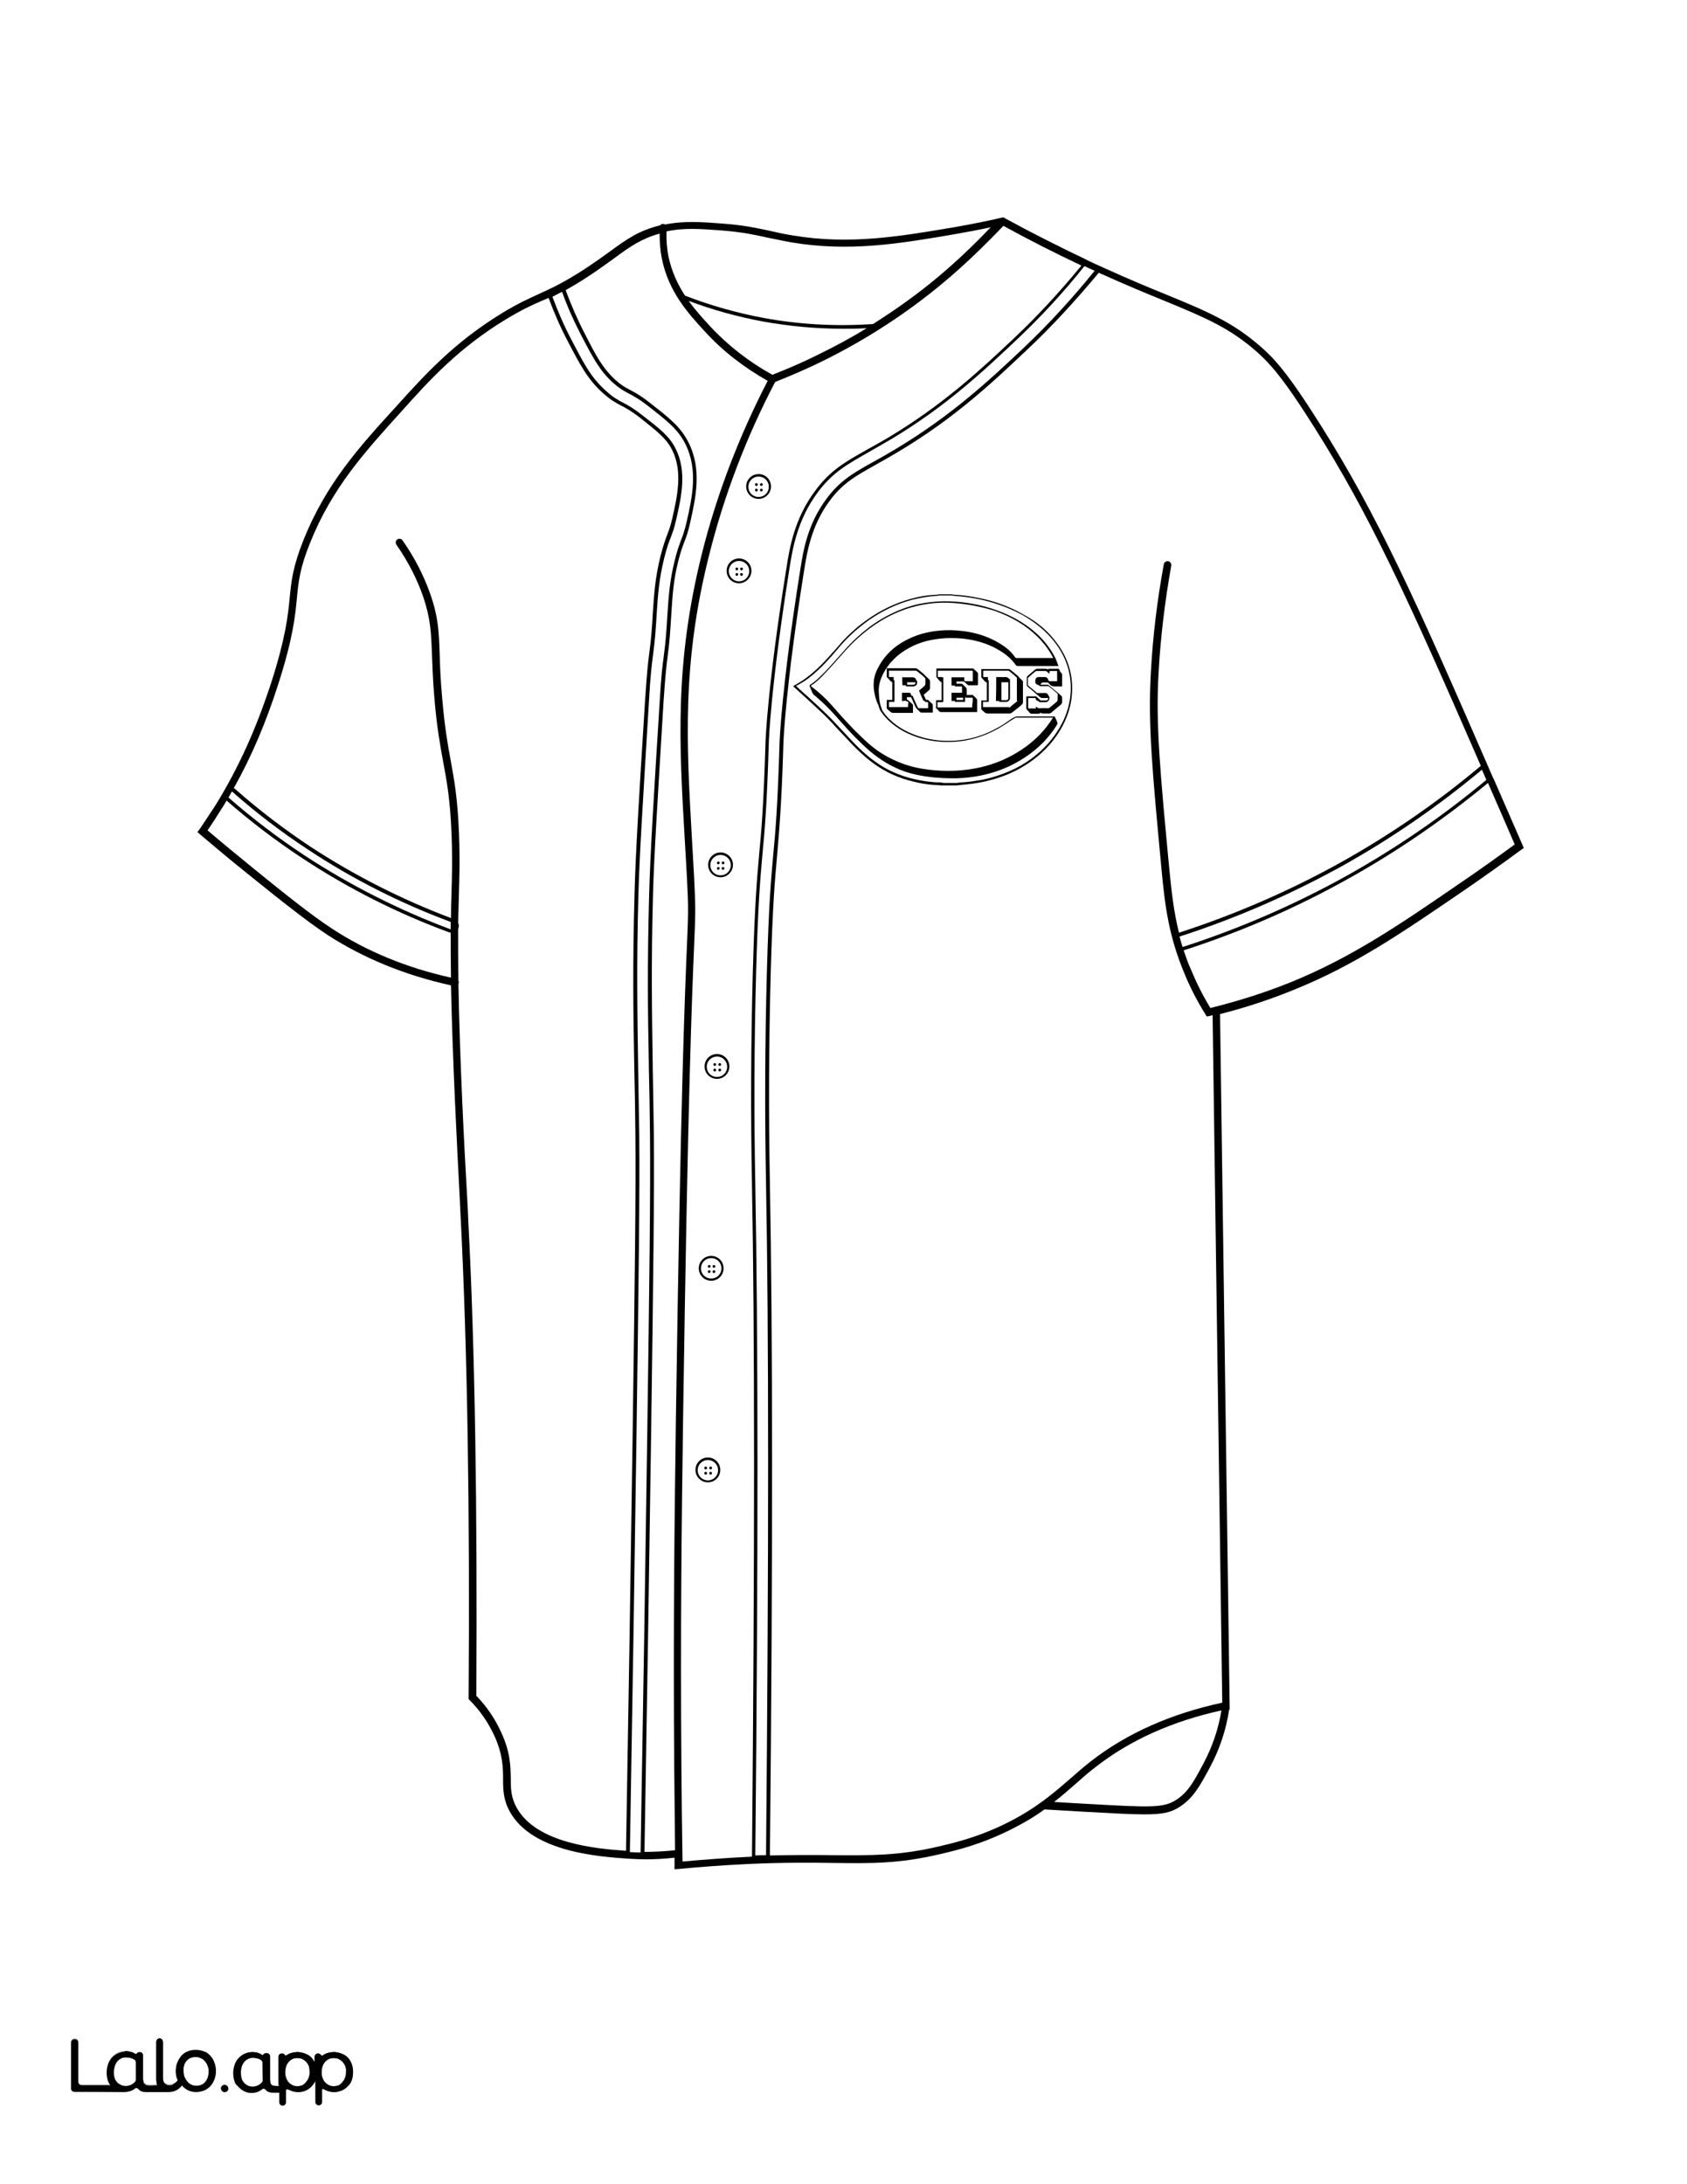 <?xml version="1.0" encoding="utf-8"?>
<!-- Generator: Adobe Illustrator 26.1.0, SVG Export Plug-In . SVG Version: 6.00 Build 0)  -->
<svg version="1.1"  id="Layer_1" data-name="Layer 1" xmlns="http://www.w3.org/2000/svg" xmlns:xlink="http://www.w3.org/1999/xlink" x="0px" y="0px"
	 viewBox="0 0 612 792" style="enable-background:new 0 0 612 792;" xml:space="preserve">
<rect x="0" y="0" width="612" height="792" fill="#808080" stroke="none"/>
<style type="text/css">
	.st0{fill:#FFFFFF;}
	.st1{fill:#010101;}
	.st2{fill:none;}
</style>
<g id="Black">
	<rect x="45.3" y="44.7" width="541.6" height="711.2"/>
</g>
<g id="Bolor">
	<path class="st0" d="M260.1,383.1c-2,0-3.7,1.6-3.7,3.7s1.6,3.7,3.7,3.7s3.7-1.6,3.7-3.7S262.1,383.1,260.1,383.1z M259.3,388.5
		c-0.3,0-0.5-0.2-0.5-0.5s0.2-0.5,0.5-0.5s0.5,0.2,0.5,0.5S259.6,388.5,259.3,388.5z M259.3,386.5c-0.3,0-0.5-0.2-0.5-0.5
		s0.2-0.5,0.5-0.5s0.5,0.2,0.5,0.5S259.6,386.5,259.3,386.5z M261.1,388.5c-0.3,0-0.5-0.2-0.5-0.5s0.2-0.5,0.5-0.5s0.5,0.2,0.5,0.5
		S261.3,388.5,261.1,388.5z M261.1,386.5c-0.3,0-0.5-0.2-0.5-0.5s0.2-0.5,0.5-0.5s0.5,0.2,0.5,0.5S261.3,386.5,261.1,386.5z"/>
	<path class="st0" d="M261.4,310c-2,0-3.7,1.6-3.7,3.7s1.6,3.7,3.7,3.7s3.7-1.6,3.7-3.7S263.4,310,261.4,310z M260.6,315.4
		c-0.3,0-0.5-0.2-0.5-0.5s0.2-0.5,0.5-0.5s0.5,0.2,0.5,0.5C261,315.1,260.8,315.4,260.6,315.4z M260.6,313.4c-0.3,0-0.5-0.2-0.5-0.5
		s0.2-0.5,0.5-0.5s0.5,0.2,0.5,0.5S260.8,313.4,260.6,313.4z M262.3,315.4c-0.3,0-0.5-0.2-0.5-0.5s0.2-0.5,0.5-0.5s0.5,0.2,0.5,0.5
		C262.8,315.1,262.6,315.4,262.3,315.4z M262.3,313.4c-0.3,0-0.5-0.2-0.5-0.5s0.2-0.5,0.5-0.5s0.5,0.2,0.5,0.5
		S262.6,313.4,262.3,313.4z"/>
	<path class="st0" d="M258,456.2c-2,0-3.7,1.6-3.7,3.7s1.6,3.7,3.7,3.7c2.1,0,3.7-1.6,3.7-3.7S260.1,456.2,258,456.2z M257.3,461.6
		c-0.3,0-0.5-0.2-0.5-0.5s0.2-0.5,0.5-0.5s0.5,0.2,0.5,0.5C257.7,461.4,257.5,461.6,257.3,461.6z M257.3,459.7
		c-0.3,0-0.5-0.2-0.5-0.5s0.2-0.5,0.5-0.5s0.5,0.2,0.5,0.5C257.7,459.5,257.5,459.7,257.3,459.7z M259,461.6c-0.3,0-0.5-0.2-0.5-0.5
		s0.2-0.5,0.5-0.5s0.5,0.2,0.5,0.5S259.3,461.6,259,461.6z M259,459.7c-0.3,0-0.5-0.2-0.5-0.5s0.2-0.5,0.5-0.5s0.5,0.2,0.5,0.5
		S259.3,459.7,259,459.7z"/>
	<path class="st0" d="M256.8,529.4c-2,0-3.7,1.6-3.7,3.7s1.7,3.7,3.7,3.7s3.7-1.6,3.7-3.7S258.8,529.4,256.8,529.4z M256,534.7
		c-0.3,0-0.5-0.2-0.5-0.5s0.2-0.5,0.5-0.5c0.3,0,0.5,0.2,0.5,0.5S256.3,534.7,256,534.7z M256,532.8c-0.3,0-0.5-0.2-0.5-0.5
		s0.2-0.5,0.5-0.5c0.3,0,0.5,0.2,0.5,0.5S256.3,532.8,256,532.8z M257.8,534.7c-0.3,0-0.5-0.2-0.5-0.5s0.2-0.5,0.5-0.5
		s0.5,0.2,0.5,0.5S258,534.7,257.8,534.7z M257.8,532.8c-0.3,0-0.5-0.2-0.5-0.5s0.2-0.5,0.5-0.5s0.5,0.2,0.5,0.5
		S258,532.8,257.8,532.8z"/>
	<path class="st0" d="M275.2,172.8c-2,0-3.7,1.6-3.7,3.7s1.6,3.7,3.7,3.7s3.7-1.6,3.7-3.7S277.2,172.8,275.2,172.8z M274.4,178.2
		c-0.3,0-0.5-0.2-0.5-0.5s0.2-0.5,0.5-0.5s0.5,0.2,0.5,0.5S274.7,178.2,274.4,178.2z M274.4,176.2c-0.3,0-0.5-0.2-0.5-0.5
		s0.2-0.5,0.5-0.5s0.5,0.2,0.5,0.5S274.7,176.2,274.4,176.2z M276.2,178.2c-0.3,0-0.5-0.2-0.5-0.5s0.2-0.5,0.5-0.5s0.5,0.2,0.5,0.5
		C276.6,178,276.4,178.2,276.2,178.2z M276.2,176.2c-0.3,0-0.5-0.2-0.5-0.5s0.2-0.5,0.5-0.5s0.5,0.2,0.5,0.5
		S276.4,176.2,276.2,176.2z"/>
	<path class="st0" d="M342.1,102.6c-13.3,11.1-28,20.6-43.6,28.3c-5.7,2.8-11.5,5.3-17.3,7.6c-10.5,20.1-18.6,41.3-24,63
		c-9.9,39.3-8.1,68.5-6.2,102.4c0.3,4.6,0.5,9.3,0.8,14.1c0.6,11.5,0.5,13.3,0,25.2c-0.7,16.3-2.3,54.6-4,171.7
		c-0.5,35.9-1,75.3-0.6,126.4c0.1,11.2,0.2,22.5,0.4,33.7c7.8-0.7,15.8-1.3,23.8-1.7c0.5,0,1,0,1.4-0.1c1-108.5,1-190.3,0-243.2
		v-0.4c-0.5-25.2-0.4-51.1,0.3-77c0.7-25.1,1.5-33.7,2.3-42.8c0.8-8.4,1.6-17.1,2.3-40.3c0-0.8,0.7-20.6,7.6-63.5
		c1.1-7.1,2.8-17.8,10.4-28c5.5-7.5,10.9-10.5,19.1-15.1c2.4-1.3,5-2.8,7.9-4.5c19.9-12,33.3-24.6,45.1-35.7
		c8.6-8.1,16.8-17,24.5-26.4c-9.5-4.5-19-9.3-28.3-14.4C357.1,89.1,349.8,96.2,342.1,102.6z M256.8,537.5c-2.5,0-4.5-2-4.5-4.5
		s2-4.5,4.5-4.5s4.5,2,4.5,4.5S259.3,537.5,256.8,537.5z M258,464.4c-2.5,0-4.5-2-4.5-4.5s2-4.5,4.5-4.5s4.5,2,4.5,4.5
		S260.5,464.4,258,464.4z M260.1,391.2c-2.5,0-4.5-2-4.5-4.5s2-4.5,4.5-4.5s4.5,2,4.5,4.5S262.6,391.2,260.1,391.2z M261.4,318.1
		c-2.5,0-4.5-2-4.5-4.5s2-4.5,4.5-4.5s4.5,2,4.5,4.5S263.8,318.1,261.4,318.1z M268.1,211.5c-2.5,0-4.5-2-4.5-4.5s2-4.5,4.5-4.5
		s4.5,2,4.5,4.5S270.5,211.5,268.1,211.5z M275.2,180.9c-2.5,0-4.5-2-4.5-4.5s2-4.5,4.5-4.5s4.5,2,4.5,4.5S277.6,180.9,275.2,180.9z
		"/>
	<path class="st0" d="M368.6,123.4c-11.9,11.2-25.3,23.9-45.4,35.9c-2.9,1.7-5.5,3.2-7.8,4.5c-8.1,4.6-13.4,7.5-18.8,14.8
		c-7.4,10-9.1,20.5-10.2,27.5c-6.8,42.8-7.5,62.5-7.5,63.3c-0.7,23.2-1.5,31.9-2.3,40.3c-0.8,9.1-1.6,17.6-2.3,42.7
		c-0.7,25.8-0.8,51.7-0.3,76.9v0.4c1,52.8,1.1,134.6,0,243.1c1.3-0.1,2.7-0.1,3.9-0.1c1-108.4,1-190.2,0-243.1v-0.4
		c-0.5-25.1-0.4-51,0.3-76.7c0.7-25,1.5-33.4,2.3-42.4c0.8-8.5,1.6-17.2,2.3-40.6c0-0.8,0.8-20.8,7.5-62.8c1.1-7,2.6-16.5,9.5-25.8
		c4.9-6.6,9.6-9.3,17.5-13.7c2.4-1.3,5-2.8,8-4.6c20.4-12.3,34-25.1,46-36.4c9.1-8.6,17.7-18,25.8-28c-1.2-0.6-2.5-1.1-3.7-1.7
		C385.7,106.2,377.3,115.2,368.6,123.4z"/>
	<path class="st0" d="M268.1,203.4c-2,0-3.7,1.6-3.7,3.7s1.7,3.7,3.7,3.7s3.7-1.6,3.7-3.7S270.1,203.4,268.1,203.4z M267.3,208.8
		c-0.3,0-0.5-0.2-0.5-0.5s0.2-0.5,0.5-0.5s0.5,0.2,0.5,0.5S267.5,208.8,267.3,208.8z M267.3,206.8c-0.3,0-0.5-0.2-0.5-0.5
		s0.2-0.5,0.5-0.5s0.5,0.2,0.5,0.5S267.5,206.8,267.3,206.8z M269,208.8c-0.3,0-0.5-0.2-0.5-0.5s0.2-0.5,0.5-0.5s0.5,0.2,0.5,0.5
		S269.3,208.8,269,208.8z M269,206.8c-0.3,0-0.5-0.2-0.5-0.5s0.2-0.5,0.5-0.5s0.5,0.2,0.5,0.5S269.3,206.8,269,206.8z"/>
	<path class="st0" d="M111.3,747.9c-0.4-0.5-0.8-0.9-1.4-1.2c-0.2-0.1-0.4-0.2-0.6-0.3c-0.4-0.1-0.7-0.2-1.1-0.2
		c-0.8,0-1.5,0.1-2.1,0.3c-0.5,0.2-0.9,0.5-1.3,0.9c-0.8,0.9-1.3,2.1-1.4,3.6c0,0.7,0,1.4,0.2,2s0.5,1.2,0.8,1.7
		c0.4,0.5,0.8,0.9,1.4,1.2c0.5,0.3,1.2,0.5,1.8,0.5c0.6,0.1,1.3-0.1,1.9-0.3s1-0.5,1.4-1s0.8-1,1-1.6c0.3-0.7,0.4-1.4,0.4-2.1
		c0-0.7-0.1-1.3-0.2-2C112,749,111.7,748.4,111.3,747.9z"/>
	<path class="st0" d="M219.8,141.7c2.6,2.4,4.3,3.3,6.2,4.3c1.8,0.9,3.7,2,7.2,4.7c6.3,4.9,9.8,7.6,12,12.2c4,8.1,2,17.3,0.1,25.5
		c-0.7,3.2-1.3,4.6-1.9,6.3c-0.7,1.7-1.4,3.6-2.4,7.5c-1.9,7.6-2.3,13.1-2.8,20.8l-0.2,3.3c-0.4,6.2-0.8,8.6-1.1,11.2
		c-0.4,3.2-0.9,6.4-1.5,17.1c-2.2,36.7-3.4,55.1-3.8,69.5c-0.7,25.7-0.4,42.2-0.1,63.1c0.1,7.9,0.3,15.7,0.4,24.5
		c0.2,20.9-0.2,52.3-1,109.2c-0.7,48.7-1.5,99.4-2.4,150.7c0.1,0,0.2,0,0.3,0c1.2,0.1,2.4,0.1,3.6,0.1c0.9-51.3,1.7-102,2.4-150.8
		c0.8-57,1.2-88.3,1-109.3c-0.1-8.9-0.2-16.6-0.4-24v-0.5c-0.4-20.8-0.6-37.3,0.1-63c0.4-14.3,1.5-32.7,3.8-69.4
		c0.6-10.5,1.1-13.7,1.5-16.8c0.3-2.5,0.7-5.1,1.1-11.4l0.2-3.3c0.5-7.7,0.9-12.8,2.7-20.1c0.9-3.7,1.6-5.4,2.2-7.1
		c0.7-1.7,1.3-3.4,2.1-6.8c2-8.8,4.2-18.7-0.4-28.1c-2.7-5.4-6.6-8.4-13.1-13.5c-3.7-2.9-5.9-4.1-7.7-5c-1.8-1-3.1-1.7-5.4-3.7
		c-4.9-4.4-7.3-9-11.7-17.4c-2.6-5-5-10.3-6.9-15.7c-1.3,0.7-2.4,1.2-3.5,1.8c2,5.4,4.3,10.7,7,15.8
		C211.7,131.6,214.3,136.8,219.8,141.7z"/>
	<path class="st0" d="M223.3,137.8c2.1,1.9,3.4,2.6,5.1,3.5c1.9,1,4.2,2.2,7.9,5.2c6.7,5.2,10.7,8.4,13.5,14
		c4.9,9.7,2.6,19.9,0.6,28.9c-0.8,3.6-1.4,5.2-2.1,7c-0.6,1.6-1.3,3.3-2.2,6.9c-1.8,7.1-2.1,12.2-2.6,19.9l-0.2,3.3
		c-0.4,6.4-0.8,9-1.1,11.5c-0.4,3.1-0.8,6.2-1.5,16.7c-2.2,36.6-3.4,55-3.8,69.3c-0.7,25.6-0.4,42.1-0.1,62.9v0.5
		c0.1,7.4,0.3,15.1,0.4,24c0.2,20.9-0.2,52.3-1,109.3c-0.7,48.8-1.5,99.5-2.4,150.8c3.7,0,7.4-0.2,11.1-0.6
		c-0.1-9.9-0.2-19.9-0.3-29.7c-0.4-51.1,0.1-90.5,0.6-126.5c1.7-117.1,3.3-155.4,4-171.7c0.5-11.7,0.6-13.5,0-24.9
		c-0.3-4.8-0.5-9.5-0.8-14c-2-34.1-3.7-63.5,6.2-103.2c5.4-21.6,13.5-42.7,23.9-62.8c-8.5-4.8-16.2-10.7-22.7-17.8
		c-5.9-6.4-13.3-14.4-15.7-26.6c-0.6-2.9-0.8-5.9-0.8-9c-6.5,1.8-10.6,4.6-16.4,8.9c-2.4,1.7-5.1,3.7-8.4,5.9
		c-3.7,2.5-6.8,4.3-9.3,5.7c2,5.4,4.3,10.7,6.9,15.7C216.2,129,218.6,133.5,223.3,137.8z"/>
	<path class="st0" d="M314.4,119c-2.9,0.2-5.8,0.2-8.7,0.2c-9.7,0-19.3-0.9-28.8-2.6c-9.2-1.7-18.3-4.2-27.1-7.5
		c2.5,3.4,5.2,6.4,7.8,9.2c6.5,7,14.1,12.9,22.6,17.6c5.7-2.2,11.4-4.7,17-7.5C303.1,125.5,308.9,122.4,314.4,119z"/>
	<path class="st0" d="M112.6,307c15.9,10.4,33,19.1,51,25.9c0-3.3,0.1-6.4,0.2-9.4v-0.4c0.1-3.2,0.4-10.9,0-20.9
		c-0.5-12.3-1.7-18.9-3-25.8c-1.1-6.1-2.3-12.4-3.2-23.1c-0.6-6.7-0.7-11.9-0.9-16c-0.3-8.1-0.5-13-3.2-21
		c-2.3-6.6-5.6-12.9-9.7-18.8c-0.4-0.6-0.3-1.5,0.3-1.9s1.5-0.3,1.9,0.3c4.3,6.1,7.7,12.7,10.1,19.5c2.9,8.3,3.1,13.4,3.4,21.8
		c0.1,4.1,0.3,9.2,0.9,15.8c0.9,10.6,2,16.8,3.1,22.8c1.3,7,2.5,13.7,3,26.2c0.4,10.1,0.1,17.8,0,21.1v0.4
		c-0.1,3.5-0.2,7.2-0.3,11.1l0,0c0.3,0.6,0.3,1.3,0.1,2c0,0.1-0.1,0.2-0.1,0.3c0,5.9,0,12.2,0.1,18.7c0.1,0.3,0.2,0.6,0.1,0.9
		c0,0.1-0.1,0.2-0.1,0.3c0.5,27.9,2.1,58.7,3.2,77.9c0.2,3.1,0.3,5.9,0.4,8.3c2.4,45.8,3.3,103.6,2.9,171.9c3.8,3.9,6.8,8.4,9,13.2
		c3.4,7.3,3.4,12.4,3.5,16.9c0,3.8,0.1,6.9,2.2,10.6c7.2,12.8,28.8,14.8,39.6,15.5c0.9-51.3,1.7-101.9,2.4-150.6
		c0.8-56.9,1.2-88.2,1-109.1c-0.1-8.8-0.2-16.6-0.4-24.5c-0.4-20.9-0.6-37.5,0.1-63.2c0.4-14.5,1.5-32.9,3.8-69.5
		c0.7-10.7,1.1-14,1.5-17.1c0.3-2.5,0.7-4.9,1.1-11.1l0.2-3.3c0.5-7.7,0.9-13.3,2.8-21c1-4,1.8-6,2.4-7.7c0.6-1.6,1.2-3,1.9-6.1
		c1.8-7.9,3.8-16.9,0-24.6c-2.1-4.3-5.5-6.9-11.7-11.8c-3.3-2.6-5.3-3.6-7-4.5c-1.9-1-3.7-2-6.4-4.4c-5.6-5-8.3-10.2-12.8-18.8
		c-2.7-5.1-5-10.4-7-15.8c-0.8,0.4-1.5,0.7-2.3,1c-3.7,1.6-7.4,3.3-13.2,6.8c-17.1,10.4-27.6,21.9-37.7,33.2
		c-13.6,15-25.3,27.9-33.3,47.8c-3.8,9.4-4.2,14.1-4.8,20.1c-0.6,6.4-1.4,14.5-6.7,31c-4.5,14.1-9.7,26.3-16.2,37.9
		c0.2,0.1,0.4,0.2,0.5,0.3C93.9,293.7,103.1,300.7,112.6,307z"/>
	<path class="st0" d="M94.8,747c-0.4-0.2-0.7-0.4-1.1-0.5c-0.6-0.2-1.3-0.3-1.9-0.3s-1.3,0.1-1.8,0.4c-0.6,0.3-1,0.6-1.4,1.1
		s-0.7,1.1-0.9,1.7c-0.2,0.7-0.3,1.4-0.3,2.2c0,0.7,0.1,1.5,0.3,2.2c0.2,0.6,0.5,1,0.9,1.5s0.9,0.7,1.4,1c0.6,0.3,1.3,0.4,1.9,0.4
		c0.7,0,1.3-0.2,2-0.5c0.5-0.3,0.9-0.6,1.3-1c0.2-0.2,0.3-0.5,0.3-0.8v-6.3C95.4,747.6,95.2,747.2,94.8,747z"/>
	<path class="st0" d="M0,792h612V0H0V792z M81.3,758.6c-0.6-0.1-1-0.5-1.1-1.1c-0.2-0.9,0.6-1.7,1.5-1.5c0.5,0.1,1,0.5,1.1,1.1
		C83,758,82.2,758.7,81.3,758.6z M106.2,761.5L106.2,761.5L106.2,761.5z M119.4,761.5L119.4,761.5L119.4,761.5z M127.5,754.6
		c-0.7,1.7-2.1,3-3.9,3.6c-0.9,0.3-1.8,0.4-2.8,0.4c-0.9,0-1.8-0.3-2.6-0.7l-0.8-0.4c-0.2-0.1-0.5,0.1-0.5,0.3v4.4
		c0,0.7-0.6,1.2-1.2,1.2l0,0c-0.7,0-1.2-0.6-1.2-1.2v-7.6c0-0.1-0.1-0.1-0.1,0c-0.4,0.8-1.6,2.8-3.8,3.6c-1.2,0.4-2.3,0.4-2.8,0.4
		c-0.9,0-1.8-0.3-2.6-0.7l-0.7-0.3c-0.3-0.1-0.7,0.1-0.7,0.4v4.3c0,0.7-0.6,1.2-1.2,1.2l0,0c-0.7,0-1.2-0.6-1.2-1.2v-3.5H99
		c-1.3,0-2.3-0.3-2.8-1.1c-0.2-0.3-0.8-0.5-1.2-0.2c-0.2,0.1-0.3,0.2-0.4,0.3s-0.3,0.2-0.5,0.3c-0.4,0.2-0.9,0.4-1.4,0.6
		c-0.5,0.1-1,0.2-1.5,0.2c-0.3,0-0.5,0-0.6,0c-2.4-0.2-4-2-4.4-2.4c-0.1-0.1-0.1-0.2-0.2-0.2l0,0c-0.1-0.1-0.2-0.2-0.3-0.3
		c0-0.1-0.1-0.1-0.1-0.2c0,0,0-0.1-0.1-0.1c-0.2-0.3-0.3-0.6-0.4-0.9c-0.3-0.9-0.5-2-0.5-3.1c0-1,0.2-2,0.5-3
		c0.3-0.9,0.8-1.7,1.4-2.4c1.3-1.4,3.1-2.2,5-2.2c0.8,0,1.6,0.2,2.3,0.4c0.4,0.2,0.8,0.3,1.1,0.6c0.2,0.1,0.5,0.1,0.6-0.1l0,0
		c0.3-0.6,1.3-0.5,1.4-0.5l0,0c0.5,0.1,0.9,0.6,0.9,1.1v7.9c0,0.7,0,1.8,0.4,2.3c0.1,0.1,0.1,0.1,0.2,0.2c0.4,0.4,1.6,0.4,2.6,0.4
		v-10.6c0-0.7,0.5-1.2,1.2-1.2l0,0c0.4,0,0.8,0.2,1,0.6c0.1,0.2,0.4,0.3,0.6,0.1c0.5-0.3,1-0.6,1.6-0.8c0.4-0.1,0.7-0.2,1.1-0.3
		c0,0,0,0,0.1,0c0.5-0.1,1.1-0.1,1.6-0.1c0.9,0.1,1.8,0.3,2.7,0.7c0.8,0.4,1.5,0.9,2.1,1.5c0.4,0.5,0.8,1.1,1.1,1.7v-2.2
		c0-0.7,0.6-1.2,1.2-1.2l0,0c0.4,0,0.8,0.2,1,0.6c0.2,0.2,0.5,0.3,0.7,0.1c0.5-0.3,1-0.6,1.6-0.8c0.4-0.1,0.7-0.2,1.1-0.3
		c0,0,0,0,0.1,0c0.5-0.1,1.1-0.1,1.6-0.1c0.9,0.1,1.8,0.3,2.7,0.7c0.8,0.4,1.5,0.9,2.1,1.5c0.6,0.7,1.1,1.5,1.3,2.3
		c0.3,0.9,0.4,1.9,0.4,3C128.1,752.7,127.9,753.7,127.5,754.6z M72.4,300.7c1.9-2.8,3.8-5.7,5.7-8.6c8.5-13.7,14.9-28,20.4-44.9
		c5.2-16.3,6-24.2,6.6-30.5c0.6-6,1.1-11.1,5-20.9c8.2-20.4,20-33.5,33.8-48.6c10.3-11.4,20.9-23.1,38.3-33.7
		c5.9-3.6,9.8-5.3,13.5-7c4.6-2.1,9-4.1,17.1-9.4c3.3-2.2,6-4.1,8.3-5.8c6.4-4.7,10.7-7.7,18.4-9.6c0.3-0.4,0.7-0.6,1.2-0.5
		c0.2,0,0.4,0.1,0.6,0.2c7-1.4,13.4-0.9,21.2-0.3c7.7,0.6,12.1,1.6,16.8,2.6c2.6,0.6,5.2,1.2,8.5,1.7c20.5,3.4,38.3,0.4,58.9-3.1
		c5.6-1,11.3-2.1,16.8-3.4l0.5-0.1l0.5,0.3c9.7,5.3,19.6,10.3,29.5,15l0,0l0.1,0.1c2.1,1,4.2,2,6.3,2.9c8.8,4,16,7,22.4,9.6
		c15.3,6.3,24.5,10.1,35,19.4c4.4,3.9,9.3,9,21.2,27.9c20.7,32.8,34.3,62.8,62.8,128.4l0.1,0.1l0,0c1.8,4.1,3.6,8.3,5.5,12.6
		l5.4,12.4l-0.9,0.6c-6.5,4.8-13.3,9.6-20.1,14.3c-23.3,15.9-40.1,27.5-62.4,36.5c-8.6,3.5-17.6,6.5-26.8,8.8l3.5,252.2h-0.2
		c-1.1,7.4-3.5,14.5-7,21c-3.6,6.7-6,11.1-11,14.3c-3.1,2-6,2.7-12.9,2.7c-4.7,0-11.2-0.4-20.8-0.9c-3-0.2-8.4-0.5-15.3-0.9
		c-3.4,2.5-7.4,4.9-12.2,7.3c-11.2,5.6-20.4,7.7-26.5,9.1c-14.3,3.3-24.3,3.2-38.2,3c-8.4-0.1-17.9-0.2-30.7,0.4
		c-8.4,0.4-16.8,1-25.1,1.8l-1.5,0.1v-1.5c0-0.9,0-1.8,0-2.7c-3.5,0.4-7,0.6-10.5,0.6c-1.9,0-3.8-0.1-5.7-0.2
		c-10.5-0.7-35.2-2.2-43.5-17c-2.4-4.3-2.5-8-2.5-11.9c0-4.2-0.1-9-3.2-15.8c-2.2-4.7-5.1-9-8.9-12.8l-0.4-0.4v-0.6
		c0.5-68.5-0.5-126.5-2.8-172.3c-0.1-2.4-0.3-5.2-0.4-8.3c-1-19.2-2.6-49.8-3.2-77.6c-16.8-3.7-31.8-9.9-44.8-18.3
		c-7.7-5.1-16.6-12.2-28.9-22.1c-5.9-4.7-11.7-9.6-17.4-14.4l-0.9-0.8L72.4,300.7z M25.8,740.4c0-0.7,0.6-1.2,1.2-1.2h0.2
		c0.7,0,1.2,0.6,1.2,1.2v14.3c0,0.7,0.6,1.2,1.2,1.2h10.5c-0.4-0.4-0.7-0.9-0.9-1.5c-0.3-0.9-0.5-2-0.5-3.1c0-1,0.2-2,0.5-3
		c0.3-0.9,0.8-1.7,1.4-2.4c1.3-1.4,3.1-2.2,5-2.2c0.8,0,1.6,0.2,2.3,0.4c0.4,0.2,0.8,0.3,1.1,0.6c0.2,0.1,0.5,0.1,0.6-0.1l0,0
		c0.3-0.6,1.3-0.5,1.4-0.5c0.5,0.1,0.9,0.6,0.9,1.1v7.9c0,0.7,0,1.8,0.4,2.3c0.1,0.1,0.1,0.1,0.2,0.2c0.7,0.6,3.3,0.4,4.2,0.3
		c0.1,0,0.2,0,0.4,0c0-0.1,0-0.1-0.1-0.1c-0.2-0.6-0.3-1.3-0.3-2.2v-13.3c0-0.7,0.6-1.2,1.2-1.2l0,0c0.7,0,1.2,0.6,1.2,1.2v13
		c0,1,0.2,1.6,0.6,2c0.4,0.5,1,0.6,1.8,0.6c0.3,0,0.7,0,1-0.1c0.9-0.3,1.8-1.1,2-1.6c0,0-0.2-0.5-0.3-0.8c-0.3-0.9-0.4-1.5-0.4-2.6
		c0-1.2,0.2-2.2,0.6-3.1c0.4-0.9,0.9-1.7,1.5-2.4c0.7-0.7,1.4-1.2,2.3-1.5c0.9-0.4,1.9-0.5,2.9-0.5s1.9,0.2,2.8,0.5s1.7,0.8,2.3,1.5
		c0.7,0.7,1.2,1.5,1.5,2.4c0.4,0.9,0.6,2,0.6,3.1s-0.2,2.2-0.6,3.1c-0.7,1.8-2,3.2-3.8,3.9c-0.9,0.4-1.9,0.5-2.8,0.5
		c-1,0-1.9-0.2-2.8-0.6c-0.7-0.3-1.9-1.2-2.3-1.8c-0.6,1-2.2,2-3.2,2.2c-0.5,0.1-1.1,0.2-1.6,0.2H53c-1.3,0-2.3-0.3-2.8-1.1
		c-0.2-0.3-0.8-0.5-1.2-0.2c-0.2,0.1-0.3,0.2-0.4,0.3c-0.1,0.1-0.3,0.2-0.5,0.3c-0.4,0.2-0.9,0.4-1.4,0.5s-1,0.2-1.5,0.2L27,758.5
		c-0.7,0-1.2-0.6-1.2-1.2V740.4z"/>
	<path class="st0" d="M67.8,754.8c0.4,0.5,0.9,0.9,1.5,1.2s1.2,0.4,1.9,0.4c0.7,0,1.3-0.1,1.9-0.4c0.6-0.2,1-0.6,1.4-1.1
		s0.7-1.1,0.9-1.7c0.2-0.7,0.3-1.4,0.3-2.1c0-0.7-0.1-1.4-0.4-2c-0.2-0.6-0.5-1.2-1-1.7c-0.4-0.5-0.9-0.9-1.5-1.1
		c-0.6-0.3-1.2-0.4-1.8-0.4c-1.5,0-2.6,0.5-3.4,1.4c-0.8,1-1.2,2.2-1.2,3.8c0,0.7,0.1,1.4,0.3,2.1C67,753.7,67.4,754.3,67.8,754.8z"
		/>
	<path class="st0" d="M120.4,336.7c12.5,8.2,27,14.2,43.2,17.8c-0.1-5.6-0.1-11-0.1-16.3c-0.2,0-0.3-0.1-0.5-0.1
		c-18.8-6.9-36.8-16-53.3-26.9c-9.6-6.3-18.9-13.4-27.5-20.9c-0.6,1-1.2,2.1-1.9,3.1c-1.6,2.6-3.3,5.2-5,7.7
		c5.4,4.6,10.9,9.1,16.4,13.6C103.9,324.6,112.8,331.7,120.4,336.7z"/>
	<path class="st0" d="M163.5,337C163.5,337,163.6,337,163.5,337c0-0.9,0-1.8,0-2.7c-18.3-6.8-35.7-15.6-51.7-26.2
		c-9.6-6.3-18.8-13.3-27.4-20.9c-0.1-0.1-0.2-0.1-0.3-0.2c-0.4,0.7-0.8,1.5-1.2,2.2c8.7,7.6,17.9,14.6,27.6,21
		C127,321,144.8,330,163.5,337z"/>
	<path class="st0" d="M346.7,218.7c-3.6-0.3-6.8-0.2-9.7,0.2c-4.4,0.6-8.6,1.8-12.7,3.7c-6.5,3-12.3,7.5-17.5,13.2l-1.4,1.6
		c-1.9,2.1-3.8,4.3-5.8,6.4c-1.5,1.6-3.3,3.5-5.4,4.8l0.1,0.3c2.7,2,5.2,4.3,7.5,6.9c3.4,3.9,6.8,7.7,10.5,11.2
		c3.2,3.2,6.7,6,10.8,8c3.2,1.6,6.5,2.8,10.1,3.5c4.1,0.8,8.3,1.1,12.4,1c9.7-0.3,18.6-3,26.5-8.7c4-2.9,7.3-6.4,9.9-10.6l0,0
		c-0.1,0-0.2,0-0.3,0h-2.9c-3.3,0-6.6,0-10,0l0,0c-0.3,0-0.4,0.1-0.7,0.2c-0.5,0.3-1,0.7-1.6,1c-1.4,1-2.9,1.9-4.4,2.8
		c-5,2.8-10.5,4.5-16.2,4.8c-4,0.2-7.8-0.2-11.5-1.2c-5-1.4-9-3.6-12.2-6.7c-1.3-1.3-2.3-2.5-3.1-3.9V257c-0.2-0.4-0.3-0.8-0.4-1.2
		c-0.6-1.2-1-2.4-1.3-3.7c-0.4-1.7-0.6-3.4-0.4-5.2c0.2-2,1-3.9,2-5.6c2.6-4.6,6.5-7.8,11.2-9.9c3-1.4,6.1-2.2,9.4-2.6
		c2.4-0.3,4.9-0.4,7.3-0.2c6.4,0.4,12.4,2.2,17.7,6c1.4,1,2.7,2.3,3.7,3.8c0.1,0.1,0.3,0.2,0.4,0.2c4.5,0,8.9,0,13.4,0
		c-1.4-2.7-3.2-5.2-5.6-7.6c-4.2-4.2-9.4-7.3-15.9-9.6C356.3,220.1,351.5,219.1,346.7,218.7z"/>
	<path class="st0" d="M356.6,254.5v1.9h9.5v0.3c1-0.9,2.1-1.8,3.1-2.6h-0.3V254c0-0.1,0-0.2,0-0.3V252c0-2,0-4.1,0-6.1
		c0-0.1-0.1-0.2-0.1-0.3c-0.9-0.7-1.7-1.5-2.6-2.2c-0.1-0.1-0.3-0.2-0.4-0.2c-2.5,0-5.1,0-7.7,0h-1.4l0,0v2.2l0.1,0.1
		c0.5,0,1,0,1.6,0c0,0.4,0,0.8,0,1.2l0.3-0.1v7.9L356.6,254.5L356.6,254.5z M361.4,245.5c0.5,0,0.9,0,1.4,0c0.6,0,1.1,0.1,1.7,0
		c0.7-0.1,1.2,0.2,1.6,0.7h0.3v0.4c0,0.3,0,0.6,0,0.9c0,1.9,0,3.8,0,5.7c0,0.6-0.7,1.3-1.3,1.3c-0.2,0-0.3,0-0.5,0
		c-0.4,0-0.7,0-1.1,0h-1v-0.3c-0.4,0-0.8,0-1.2,0C361.4,251.3,361.4,248.4,361.4,245.5z"/>
	<path class="st0" d="M352.9,253.2l-0.2-0.2c-0.1,0-0.1,0-0.2,0c-0.5,0-1,0-1.5,0h-0.8v-0.3h-0.1v1.8h-3.7v-0.3c-0.4,0-0.8,0-1.2,0
		c0-1,0-2,0-3c1.3,0,2.5,0,3.8,0c0-0.7,0-1.4,0-2.1l-0.2-0.2c-0.1,0-0.1,0-0.2,0c-0.5,0-0.9,0-1.4,0h-0.8v-0.3c-0.4,0-0.8,0-1.2,0
		c0-0.5,0-1,0-1.5s0-1,0-1.5c1.6,0,3.1,0,4.6,0c0,0.4,0,0.8,0,1.2h0.1l0.2,0.2c0.9,0,1.9,0,2.8,0c0-1.2,0-2.4,0-3.6l-0.2-0.2
		c-0.1,0-0.2,0-0.2,0h-12.3v2.2l0.1,0.1c0.4,0,0.9,0,1.3,0c0.1,0,0.2,0.1,0.2,0.1h0.4c0,0.1,0,0.2,0,0.2c0,2.7,0,5.4,0,8.1
		c0,0.1,0,0.2,0,0.3l-0.1,0.4h-2v1.9h12.6v0.2c0-0.4,0-0.8,0-1.2C352.9,254.7,352.9,254,352.9,253.2z"/>
	<path class="st0" d="M327.2,254.2c0-1,0-2,0-3c0.9,0,1.8,0,2.8,0c0.1,0,0.2,0.1,0.3,0.2c0.1,0.3,0.3,0.6,0.4,0.9h0.4l0.4,1
		c0.4,0.9,0.8,1.8,1.2,2.7c0.1,0.1,0.1,0.3,0.2,0.4l0.1,0.2l0.2,0.2c1.1,0,2.3,0,3.5,0c0-0.7,0-1.4,0-2.1l-0.1-0.1l-1-0.1l-0.1-0.3
		c-0.5,0-0.5-0.1-0.8-0.7c-0.4-1-0.9-2-1.3-3.1c0.7-0.6,1.4-1.1,2-1.7c0.1-0.1,0.2-0.3,0.3-0.5c0-0.7,0-1.5,0-2.2l-0.3-0.3l-0.1-0.1
		l-0.5-0.5c-0.7-0.6-1.4-1.1-2.1-1.7c-0.1-0.1-0.3-0.2-0.5-0.2c-2.5,0-5.1,0-7.6,0h-2.1c0,0.2,0,0.4,0,0.7c0,0.4,0,0.8,0,1.2v0.3
		l0.1,0.1c0.5,0,1,0,1.6,0c0,0.4,0,0.8,0,1.2l0.3-0.1v7.9h-2v1.9h6.9v0.3l0,0c0-0.6,0-1.2,0.1-1.9c0-0.1,0-0.2,0-0.3l-0.1-0.1
		l-0.7-0.1V254C328.1,254.2,327.7,254.2,327.2,254.2z M327.3,245.6c0.4,0,0.9,0,1.3,0c0.8,0,1.6,0,2.4,0c0.9,0,1.3,0.4,1.4,1.2h0.3
		v0.4c0,0.1,0,0.2,0,0.3c0,0.4-0.1,0.8-0.4,1c-0.3,0.3-0.6,0.4-1,0.4H331c-0.2,0-0.5,0-0.7,0c-0.3,0-0.7,0-1,0c-0.1,0-0.2,0-0.3,0
		l-0.4-0.1v-0.3c-0.4,0-0.8,0-1.2,0C327.3,247.6,327.3,246.6,327.3,245.6z"/>
	<path class="st0" d="M372.2,127.2c-12.1,11.4-25.7,24.3-46.3,36.6c-3,1.8-5.7,3.3-8,4.6c-7.7,4.3-12.3,6.9-17,13.3
		c-6.6,9-8.1,18.4-9.2,25.2c-6.7,42-7.5,61.8-7.5,62.7c-0.7,23.4-1.6,32.2-2.3,40.7c-0.8,9-1.6,17.4-2.3,42.3
		c-0.7,25.8-0.8,51.6-0.3,76.7v0.4c1,52.9,1.1,134.7,0,243.1c9-0.2,16.3-0.2,22.9-0.1c13.7,0.1,23.6,0.2,37.6-3
		c6-1.4,15-3.4,25.9-8.9c10.3-5.2,16.5-10.6,22.5-15.8c2.4-2.1,4.9-4.3,7.6-6.4c13-10.1,29-17.2,47.6-21.2l-3.5-249.3
		c-0.4,0.1-0.7,0.2-1.1,0.3l-1,0.2l-0.5-0.8c-3-4.8-5.6-9.8-7.7-15c-5.6-13.4-7-24.4-8.2-37.2c-3.3-35.2-5-52.8-3.9-71.7
		c0.7-13.1,2.3-26.3,4.7-39.3c0.1-0.7,0.8-1.2,1.6-1.1c0.7,0.1,1.2,0.8,1.1,1.6c-2.3,12.9-3.9,26-4.6,38.9
		c-1.1,18.6,0.6,36.2,3.9,71.2c0.8,8.1,1.6,15.4,3.5,23c20.4-6.6,40.2-15.2,58.9-25.6c17.9-10,34.9-21.7,50.6-34.9
		c-26.9-61.8-40.3-90.9-60.3-122.6c-11.7-18.6-16.5-23.5-20.7-27.3c-10.1-9-19.2-12.7-34.2-18.9c-6.4-2.6-13.6-5.6-22.5-9.6
		c-0.3-0.1-0.6-0.3-0.9-0.4C390.2,109,381.4,118.6,372.2,127.2z M291.2,243.8L291.2,243.8L291.2,243.8L291.2,243.8z M382.8,232.4
		c5,6.3,6.9,13.4,5.9,21c-0.5,3.6-1.7,7.1-3.6,10.5c-3.5,6.2-8.7,11.2-15.4,14.9c-4,2.2-8.6,3.8-13.5,4.8c-2.5,0.5-5,0.8-7.4,1
		c-0.4,0-0.7,0.1-1.1,0.1l-0.5,0.1h-5H342c-0.1,0-0.2,0-0.3,0c-0.4,0-0.7,0-1.1-0.1c-0.7,0-1.4-0.1-2.1-0.1
		c-2.5-0.2-4.9-0.6-7.1-1.2c-5.3-1.2-10.1-3.4-14.4-6.5c-4.1-3-7.6-6.6-10.9-10.2c-0.6-0.6-1.1-1.2-1.7-1.8
		c-1.6-1.7-3.2-3.5-4.8-5.1c-2.5-2.4-5-4.7-7.5-7c-1.1-1-2.1-1.9-3.2-2.9l-1.2-1.1l0.4-0.2c0.3-0.2,0.7-0.4,1-0.6
		c0.7-0.4,1.4-0.8,2-1.2c4-2.7,7.3-6.1,10-9.1c0.6-0.7,1.2-1.4,1.8-2c0.9-1,1.8-2.1,2.7-3.1c2.7-2.9,5.7-5.6,9-7.9
		c5.1-3.6,10.4-6.1,16-7.6c2.9-0.8,5.7-1.3,8.5-1.4c0.4,0,0.7-0.1,1.1-0.1l0.5-0.1h4.5l0.5,0.1c0.4,0,0.7,0.1,1.1,0.1
		c2.4,0.1,5,0.5,7.6,1c6.3,1.2,11.8,3.2,16.8,6.1C376.1,225.4,379.9,228.6,382.8,232.4z"/>
	<path class="st0" d="M375.6,247.2c0-0.1,0-0.3,0-0.4c0-0.9,0.5-1.3,1.3-1.3c0.7,0,1.4,0,2.1,0s1.3,0.5,1.3,1.3l0,0h0.2l0.1,0.1
		l0.1,0.1c0.9,0,1.8,0,2.8,0c0-1.2,0-2.4,0-3.6l-0.1-0.1h-0.2c-0.2,0-0.5,0-0.7,0c-0.5,0-1,0-1.4,0h-0.3l-0.1,1l-0.6-0.5
		c-0.1-0.1-0.2-0.1-0.2-0.2c-0.2-0.2-0.5-0.3-0.8-0.3c-0.6,0-1.1,0-1.7,0c-0.4,0-0.9,0-1.3,0c-0.1,0-0.3,0.1-0.4,0.1
		c-0.9,0.7-1.8,1.5-2.7,2.3c0,0-0.1,0.1-0.1,0.2c0,0.8,0,1.6,0,2.5c0,0.1,0,0.1,0,0.1c0.8,0.7,1.6,1.3,2.4,2l0.9,0.8
		c1.1,0,2.1,0,3.2,0c0.4,0,1,0.6,1,1.1v0.1h0.3v0.5c0,0.1,0,0.2,0,0.3c0,0.6-0.7,1.3-1.3,1.3c-0.5,0-1,0-1.5,0h-0.8l-0.4-0.4
		c-0.2,0-0.3,0-0.4-0.1c-0.4-0.2-0.6-0.5-0.6-0.9l-0.1-0.1H373v3.6l0.2,0.2c0.9,0,1.7,0,2.6,0c0-0.2,0-0.4,0-0.7c0.1,0,0.1,0,0.1,0
		c0.5,0.6,1.1,0.7,1.8,0.6c0.9-0.1,1.7,0,2.6,0c0.2,0,0.4-0.1,0.5-0.2c0.9-0.7,1.7-1.5,2.6-2.2c0.2-0.2,0.3-0.4,0.3-0.7
		c0-0.7,0-1.4,0-2.1l-0.2-0.2l-0.7-0.6c-0.8-0.7-1.6-1.4-2.4-2h-0.2c-0.7,0-1.3,0-2,0h-1.1v-0.3c-0.2,0-0.4,0-0.7-0.2
		C375.7,248,375.5,247.7,375.6,247.2z"/>
	<path class="st0" d="M42.5,755c0.4,0.5,0.9,0.7,1.4,1c0.6,0.3,1.3,0.4,1.9,0.4c0.7,0,1.3-0.2,2-0.5c0.5-0.3,0.9-0.6,1.3-1
		c0.2-0.2,0.3-0.5,0.3-0.8l0,0v-6.3c0-0.4-0.2-0.8-0.6-1c-0.4-0.2-0.7-0.4-1.1-0.5c-0.6-0.2-1.3-0.3-1.9-0.3c-0.6,0-1.3,0.1-1.8,0.4
		c-0.6,0.3-1,0.6-1.4,1.1s-0.7,1.1-0.9,1.7c-0.2,0.7-0.3,1.4-0.3,2.2c0,0.7,0.1,1.5,0.3,2.2C41.8,754.1,42.1,754.5,42.5,755z"/>
	<path class="st0" d="M429.4,344.6c0.8,2.3,1.6,4.7,2.7,7.1c2,4.8,4.3,9.4,7,13.8c10.1-2.5,19.9-5.6,29.3-9.4
		c22-9,38.8-20.4,61.9-36.3c6.5-4.4,12.9-9,19.2-13.6l-4.5-10.4c-1.8-4.1-3.5-8-5.2-11.9c-15.6,12.9-32.4,24.5-50.1,34.4
		C470.5,329.1,450.2,337.9,429.4,344.6z"/>
	<path class="st0" d="M427.9,339.6c0.3,1.2,0.7,2.5,1.1,3.8c20.8-6.7,41-15.5,60-26.1c17.7-9.9,34.6-21.5,50.2-34.5
		c-0.5-1.3-1.1-2.5-1.6-3.7c-15.7,13.1-32.6,24.8-50.5,34.8C468.3,324.3,448.4,333,427.9,339.6z"/>
	<path class="st0" d="M124.5,747.9c-0.4-0.5-0.8-0.9-1.4-1.2c-0.2-0.1-0.4-0.2-0.6-0.3c-0.4-0.1-0.7-0.2-1.1-0.2
		c-0.8,0-1.5,0.1-2.1,0.3c-0.5,0.2-0.9,0.5-1.3,0.9c-0.8,0.9-1.3,2.1-1.4,3.6c0,0.7,0,1.4,0.2,2s0.5,1.2,0.8,1.7
		c0.4,0.5,0.8,0.9,1.4,1.2c0.5,0.3,1.2,0.5,1.8,0.5c0.6,0.1,1.3-0.1,1.9-0.3s1-0.5,1.4-1s0.8-1,1-1.6c0.3-0.7,0.4-1.4,0.4-2.1
		c0.1-0.7,0-1.3-0.2-2C125.2,749,124.9,748.4,124.5,747.9z"/>
	<path class="st0" d="M389.9,647.1c-2.4,2.1-4.8,4.2-7.5,6.3c5.4,0.3,9.6,0.6,12.1,0.7c23,1.3,27.5,1.5,32.1-1.4
		c4.4-2.8,6.5-6.7,10-13.3c3.2-6,5.4-12.4,6.5-19.2c-17.8,3.9-33.2,10.8-45.6,20.5C394.7,642.8,392.3,645,389.9,647.1z"/>
	<path class="st0" d="M248.5,107.2c9.3,3.6,18.9,6.3,28.6,8.1c13,2.4,26.4,3.1,39.6,2.2c8.2-5.2,16.1-10.8,23.5-17
		c6.7-5.6,13.1-11.7,19.2-18.1c-4.1,0.9-8.3,1.7-12.4,2.4c-20.8,3.6-38.8,6.6-59.8,3.1c-3.4-0.6-6-1.2-8.6-1.7
		c-4.6-1-8.9-2-16.4-2.6c-7.9-0.6-13.8-1.1-20.4,0.3c-0.1,3.1,0.1,6.1,0.7,9.1C243.7,98.6,245.9,103.2,248.5,107.2z"/>
	<path class="st1" d="M27,758.5l18.2,0.1c0.5,0,1-0.1,1.5-0.2c0.5-0.1,1-0.3,1.4-0.5c0.2-0.1,0.3-0.2,0.5-0.3
		c0.1-0.1,0.3-0.2,0.4-0.3c0.3-0.3,0.9-0.1,1.2,0.2c0.6,0.8,1.5,1.1,2.8,1.1h8.2c0.5,0,1.1-0.1,1.6-0.2c1-0.2,2.6-1.2,3.2-2.2
		c0.4,0.6,1.6,1.5,2.3,1.8c0.9,0.4,1.8,0.6,2.8,0.6s1.9-0.2,2.8-0.5c1.8-0.7,3.1-2.1,3.8-3.9c0.4-0.9,0.6-2,0.6-3.1
		c0-1.2-0.2-2.2-0.6-3.1c-0.3-0.9-0.9-1.7-1.5-2.4c-0.7-0.7-1.4-1.2-2.3-1.5c-0.9-0.4-1.8-0.5-2.8-0.5s-1.9,0.2-2.9,0.5
		c-0.9,0.3-1.6,0.8-2.3,1.5c-0.6,0.6-1.1,1.4-1.5,2.4c-0.4,0.9-0.6,2-0.6,3.1s0.1,1.7,0.4,2.6c0.1,0.2,0.3,0.7,0.3,0.8
		c-0.2,0.6-1.1,1.4-2,1.6c-0.3,0.1-0.7,0.1-1,0.1c-0.7,0-1.4-0.1-1.8-0.6c-0.4-0.5-0.6-1-0.6-2v-13c0-0.7-0.6-1.2-1.2-1.2l0,0
		c-0.7,0-1.2,0.6-1.2,1.2v13.3c0,0.9,0.1,1.6,0.3,2.2c0,0.1,0,0.1,0.1,0.1c-0.1,0-0.2,0-0.4,0c-1,0.1-3.5,0.3-4.2-0.3
		c-0.1-0.1-0.1-0.1-0.2-0.2c-0.4-0.5-0.4-1.7-0.4-2.3v-7.9c0-0.5-0.4-1-0.9-1.1c-0.1,0-1-0.1-1.4,0.5l0,0c-0.1,0.2-0.4,0.3-0.6,0.1
		c-0.4-0.2-0.7-0.4-1.1-0.6c-0.7-0.3-1.4-0.4-2.3-0.4c-1.9,0-3.7,0.8-5,2.2c-0.6,0.7-1.1,1.5-1.4,2.4c-0.3,1-0.5,2-0.5,3
		c0,1.1,0.2,2.2,0.5,3.1c0.2,0.5,0.5,1,0.9,1.5H29.6c-0.7,0-1.2-0.6-1.2-1.2v-14.3c0-0.7-0.5-1.2-1.2-1.2H27c-0.7,0-1.2,0.5-1.2,1.2
		v16.8C25.8,757.9,26.3,758.5,27,758.5z M67.7,747.2c0.8-1,2-1.4,3.4-1.4c0.6,0,1.3,0.2,1.8,0.4c0.6,0.3,1.1,0.7,1.5,1.1
		c0.4,0.5,0.8,1.1,1,1.7c0.2,0.7,0.4,1.3,0.4,2s-0.1,1.4-0.3,2.1c-0.2,0.6-0.5,1.2-0.9,1.7s-0.9,0.8-1.4,1.1
		c-0.6,0.3-1.3,0.4-1.9,0.4s-1.3-0.1-1.9-0.4c-0.6-0.3-1.1-0.7-1.5-1.2s-0.7-1.1-1-1.7c-0.2-0.7-0.3-1.4-0.3-2.1
		C66.5,749.4,66.9,748.1,67.7,747.2z M41.6,749.2c0.2-0.6,0.5-1.2,0.9-1.7s0.9-0.8,1.4-1.1c0.6-0.3,1.2-0.4,1.8-0.4s1.3,0.1,1.9,0.3
		c0.4,0.1,0.8,0.3,1.1,0.5s0.6,0.6,0.6,1v6.3l0,0c0,0.3-0.1,0.5-0.3,0.8c-0.4,0.4-0.8,0.7-1.3,1c-0.6,0.3-1.3,0.5-2,0.5
		s-1.4-0.1-1.9-0.4c-0.5-0.3-1-0.5-1.4-1s-0.7-0.9-0.9-1.5c-0.2-0.7-0.3-1.4-0.3-2.2C41.3,750.6,41.4,749.9,41.6,749.2z"/>
	<path class="st2" d="M106.2,761.5L106.2,761.5"/>
	<path class="st2" d="M119.4,761.5L119.4,761.5"/>
	<path class="st1" d="M126.4,746.3c-0.6-0.7-1.3-1.2-2.1-1.5c-0.8-0.4-1.8-0.6-2.7-0.7c-0.5,0-1.1,0-1.6,0.1c0,0,0,0-0.1,0
		c-0.4,0.1-0.8,0.2-1.1,0.3c-0.6,0.2-1.1,0.4-1.6,0.8c-0.2,0.2-0.5,0.1-0.7-0.1c-0.2-0.3-0.6-0.6-1-0.6l0,0c-0.7,0-1.2,0.5-1.2,1.2
		v2.2c-0.3-0.6-0.7-1.2-1.1-1.7c-0.6-0.7-1.3-1.2-2.1-1.5c-0.8-0.4-1.8-0.6-2.7-0.7c-0.5,0-1.1,0-1.6,0.1c0,0,0,0-0.1,0
		c-0.4,0.1-0.8,0.2-1.1,0.3c-0.6,0.2-1.1,0.5-1.6,0.8c-0.2,0.1-0.4,0.1-0.6-0.1c-0.2-0.4-0.6-0.6-1-0.6l0,0c-0.7,0-1.2,0.5-1.2,1.2
		v10.6c-1,0-2.2,0-2.6-0.4c-0.1-0.1-0.1-0.1-0.2-0.2c-0.4-0.5-0.4-1.7-0.4-2.3v-7.9c0-0.5-0.4-1-0.9-1.1l0,0c-0.1,0-1-0.1-1.4,0.5
		l0,0c-0.1,0.2-0.4,0.3-0.6,0.1c-0.4-0.2-0.7-0.4-1.1-0.6c-0.7-0.3-1.4-0.4-2.3-0.4c-1.9,0-3.7,0.8-5,2.2c-0.6,0.7-1.1,1.5-1.4,2.4
		c-0.3,1-0.5,2-0.5,3c0,1.1,0.2,2.2,0.5,3.1c0.1,0.3,0.3,0.6,0.4,0.9c0,0,0,0.1,0.1,0.1c0,0.1,0.1,0.1,0.1,0.2
		c0.1,0.1,0.2,0.2,0.3,0.3l0,0c0,0,0.1,0.1,0.2,0.2c0.3,0.4,1.9,2.2,4.4,2.4c0.1,0,0.3,0,0.6,0c0.5,0,1-0.1,1.5-0.2
		c0.5-0.1,1-0.3,1.4-0.6c0.2-0.1,0.3-0.2,0.5-0.3s0.3-0.2,0.4-0.3c0.3-0.3,0.9-0.1,1.2,0.2c0.6,0.8,1.5,1.1,2.8,1.1h2.1v3.5
		c0,0.7,0.6,1.2,1.2,1.2l0,0c0.7,0,1.2-0.5,1.2-1.2V758c0-0.3,0.4-0.5,0.7-0.4l0.7,0.3c0.8,0.4,1.7,0.6,2.6,0.7
		c0.4,0,1.6,0.1,2.8-0.4c2.3-0.8,3.4-2.7,3.8-3.6c0-0.1,0.1,0,0.1,0v7.6c0,0.7,0.6,1.2,1.2,1.2l0,0c0.7,0,1.2-0.6,1.2-1.2v-4.4
		c0-0.3,0.3-0.5,0.5-0.3l0.8,0.4c0.8,0.4,1.7,0.6,2.6,0.7c0.9,0.1,1.9-0.1,2.8-0.4c1.7-0.6,3.1-1.9,3.9-3.6c0.4-0.9,0.6-1.9,0.7-3
		c0-1.1-0.1-2.1-0.4-3C127.4,747.8,127,747,126.4,746.3z M95.3,754.3c0,0.3-0.1,0.5-0.3,0.8c-0.4,0.4-0.8,0.7-1.3,1
		c-0.6,0.3-1.3,0.5-2,0.5s-1.4-0.1-1.9-0.4c-0.5-0.3-1-0.5-1.4-1s-0.7-0.9-0.9-1.5c-0.2-0.7-0.3-1.4-0.3-2.2c0-0.7,0.1-1.5,0.3-2.2
		c0.2-0.6,0.5-1.2,0.9-1.7s0.9-0.8,1.4-1.1c0.6-0.3,1.2-0.4,1.8-0.4c0.6,0,1.3,0.1,1.9,0.3c0.4,0.1,0.8,0.3,1.1,0.5
		c0.3,0.2,0.6,0.6,0.6,1L95.3,754.3z M112,753.6c-0.2,0.6-0.5,1.1-1,1.6c-0.4,0.4-0.9,0.8-1.4,1c-0.6,0.2-1.3,0.3-1.9,0.3
		s-1.2-0.2-1.8-0.5c-0.5-0.3-1-0.7-1.4-1.2s-0.7-1.1-0.8-1.7c-0.2-0.7-0.3-1.3-0.2-2c0.1-1.5,0.5-2.7,1.4-3.6
		c0.4-0.4,0.8-0.7,1.3-0.9c0.6-0.3,1.3-0.4,2.1-0.3c0.4,0,0.8,0.1,1.1,0.2c0.2,0.1,0.4,0.2,0.6,0.3c0.5,0.3,1,0.7,1.4,1.2
		s0.7,1.1,0.9,1.7c0.2,0.6,0.3,1.3,0.2,2C112.4,752.3,112.3,753,112,753.6z M125.2,753.6c-0.2,0.6-0.5,1.1-1,1.6
		c-0.4,0.4-0.9,0.8-1.4,1c-0.6,0.2-1.3,0.3-1.9,0.3s-1.2-0.2-1.8-0.5c-0.5-0.3-1-0.7-1.4-1.2s-0.7-1.1-0.8-1.7
		c-0.2-0.7-0.3-1.3-0.2-2c0.1-1.5,0.5-2.7,1.4-3.6c0.4-0.4,0.8-0.7,1.3-0.9c0.6-0.3,1.3-0.4,2.1-0.3c0.4,0,0.8,0.1,1.1,0.2
		c0.2,0.1,0.4,0.2,0.6,0.3c0.5,0.3,1,0.7,1.4,1.2s0.7,1.1,0.9,1.7c0.2,0.6,0.3,1.3,0.2,2C125.6,752.3,125.4,753,125.2,753.6z"/>
	<path class="st1" d="M81.7,756c-0.9-0.1-1.7,0.6-1.5,1.5c0.1,0.5,0.5,1,1.1,1.1c0.9,0.1,1.7-0.6,1.5-1.5
		C82.7,756.5,82.3,756.1,81.7,756z"/>
	<path class="st0" d="M354.3,217.1c-2.6-0.5-5.1-0.8-7.5-1c-0.4,0-0.7-0.1-1.1-0.1l-0.5-0.1h-4.4l-0.5,0.1c-0.4,0-0.7,0.1-1.1,0.1
		c-2.7,0.2-5.6,0.7-8.4,1.4c-5.5,1.5-10.8,4-15.8,7.5c-3.2,2.3-6.2,4.9-8.9,7.8c-0.9,1-1.8,2-2.7,3.1c-0.6,0.7-1.2,1.4-1.8,2.1
		c-2.7,3-6,6.5-10.1,9.2c-0.7,0.4-1.4,0.8-2.1,1.2c-0.2,0.1-0.4,0.2-0.6,0.3l0.5,0.5c1.1,1,2.1,2,3.2,2.9c2.5,2.3,5.1,4.6,7.5,7
		c1.7,1.6,3.3,3.4,4.9,5.1c0.6,0.6,1.1,1.2,1.7,1.8c3.2,3.5,6.7,7.2,10.8,10.1c4.2,3.1,9,5.2,14.2,6.4c2.2,0.5,4.5,0.9,7,1.1
		c0.7,0.1,1.4,0.1,2.1,0.1c0.4,0,0.7,0,1.1,0.1c0.1,0,0.2,0,0.4,0.1h0.1h4.9l0.5-0.1c0.4,0,0.7-0.1,1.1-0.1c2.4-0.1,4.8-0.5,7.3-0.9
		c4.9-1,9.3-2.6,13.3-4.7c6.6-3.6,11.7-8.5,15.2-14.6c1.9-3.3,3.1-6.8,3.6-10.3c1-7.4-0.9-14.4-5.7-20.5c-2.9-3.7-6.7-6.9-11.4-9.6
		C365.9,220.3,360.5,218.3,354.3,217.1z M385.1,244.1c0.1,0.1,0.2,0.4,0.2,0.5c0,1,0,2.1,0,3.2v1.1h-1.8c-1.9,0-2.1,0-3.3-1.4h-0.5
		c-0.5,0-1,0-1.5,0c-0.2,0-0.7,0.5-0.7,0.7v0.1h0.4c0.7,0,1.4,0,2,0c0.2,0,0.4,0,0.6,0.2c0.8,0.7,1.6,1.3,2.4,2l1.1,0.9
		c0.4,0.3,0.7,0.7,1.1,1c0.1,0.1,0.2,0.3,0.2,0.6c0,0.2,0,0.4,0,0.5c0,0.3,0,0.5,0,0.8c0.1,0.7-0.3,1.1-0.7,1.4
		c-0.6,0.5-1.2,1-1.8,1.5c-0.5,0.4-0.9,0.8-1.4,1.2c-0.2,0.2-0.5,0.3-0.8,0.3s-0.7,0-1,0c-0.4,0-0.7,0-1.1,0c-0.3,0-0.8,0-1.1-0.3
		c-0.1,0.3-0.3,0.4-0.9,0.4h-0.6c-0.2,0-0.4,0-0.6,0c-0.3,0-0.7,0-1,0s-0.5-0.1-0.7-0.3c-0.3-0.3-0.6-0.7-0.9-1l-0.3-0.4
		c-0.1-0.1-0.1-0.2-0.1-0.3v-4.3h3.6l1.6,1.5h0.6c0.5,0,1,0,1.5,0c0.2,0,0.7-0.4,0.7-0.7c0-0.1,0-0.1,0-0.2H380c-0.7,0-1.4,0-2,0
		c-0.2,0-0.4-0.1-0.6-0.2c-0.4-0.4-0.8-0.7-1.3-1.1l-1-0.9c-0.8-0.7-1.6-1.4-2.4-2c-0.2-0.2-0.2-0.4-0.2-0.6c0-0.8,0-1.7,0-2.5
		c0-0.3,0.1-0.5,0.3-0.7c0.9-0.8,1.8-1.5,2.7-2.3c0.2-0.2,0.5-0.3,0.8-0.3c0.4,0,0.9,0,1.3,0c0.6,0,1.1,0,1.7,0
		c0.4,0,0.8,0.1,1.1,0.3v-0.3h0.9c0.5,0,1,0,1.4,0c0.3,0,0.5,0,0.8,0h0.5l0.4,0.4C384.4,243.4,384.7,243.7,385.1,244.1z
		 M382.9,238.7l1.1,2.8h-3.6c-3.7,0-7.4,0-11.1,0l0,0c-0.4,0-0.7-0.1-0.9-0.5c-1.3-1.8-3-3.4-5.4-4.9c-3.5-2.2-7.4-3.6-11.9-4.3
		c-2.5-0.4-5.1-0.5-7.9-0.4c-5.2,0.3-9.6,1.4-13.5,3.6c-4.2,2.3-7.3,5.4-9.3,9.3c-1.2,2.3-1.7,4.5-1.6,6.6c0.1,2.3,0.3,4.3,1.1,6.2
		c0,0.1,0,0.2,0,0.2c0.7,1.2,1.6,2.4,2.9,3.6c3.1,3,7,5.1,11.9,6.5c3.6,1,7.4,1.4,11.3,1.2c5.6-0.3,11-1.9,15.9-4.7
		c1.5-0.8,3-1.8,4.4-2.8c0.5-0.3,1-0.7,1.6-1c0.4-0.2,0.7-0.3,1.1-0.3l0,0c3.3,0,6.6,0,9.9,0h2.9c0.1,0,0.2,0,0.4,0h0.4l0.3,0.6
		c0.3,0.6,0.5,1.1,0.7,1.7c0.1,0.3-0.1,0.5-0.1,0.6c-1.7,2.8-3.8,5.4-6.3,7.7c-2.2,2.1-4.7,3.9-7.4,5.5c-4.4,2.6-9.3,4.4-14.4,5.4
		c-2.6,0.5-5.3,0.8-8.1,0.9c-0.7,0-1.5,0-2.2,0c-2,0-4-0.1-6.3-0.3c-4-0.4-7.6-1.1-11-2.3c-4.4-1.6-8.4-4-12.3-7.3
		c-3.9-3.4-7.4-7.1-10.2-10.3l-1-1.1c-1.8-2.1-3.8-4.2-5.8-6.1c-0.6-0.5-1.2-1.1-1.8-1.6c-0.4-0.4-0.9-0.8-1.3-1.1
		c-0.2-0.2-0.4-0.4-0.6-0.7c-0.3-0.6-0.5-1.3-0.8-1.9l-0.3-0.8v-0.1c0-0.1,0-0.2,0.2-0.3c2.1-1.3,3.9-3.2,5.5-4.8
		c2-2.1,3.9-4.3,5.8-6.4l1.4-1.6c5.2-5.8,11.1-10.4,17.7-13.4c4.1-1.9,8.4-3.2,12.9-3.7c3-0.4,6.3-0.5,9.9-0.2
		c4.9,0.4,9.7,1.4,14.2,3c6.5,2.3,11.8,5.5,16.1,9.8C379.6,233.3,381.5,235.9,382.9,238.7z M357.1,246.9c-0.2-0.3-0.5-0.6-0.7-0.8
		l-0.4-0.5v-3h0.4c0.1,0,0.2,0,0.3,0h1.4c2.6,0,5.1,0,7.7,0c0.3,0,0.6,0.1,0.8,0.3c0.8,0.6,1.6,1.3,2.4,2v-0.1l0.9,1
		c0.4,0.4,0.8,0.8,1.1,1.1c0.1,0.2,0.1,0.4,0.1,0.5v0.9c0,2.1,0,4.3,0,6.4c0,0.3-0.2,0.6-0.4,0.8c-1.1,1-2.3,1.9-3.6,2.9
		c-0.2,0.2-0.6,0.3-0.8,0.3c-1.4,0-2.7,0-4.1,0s-2.7,0-4.1,0c-0.2,0-0.5-0.1-0.8-0.3c-0.3-0.3-0.6-0.5-0.9-0.8l-0.5-0.5l0.1-0.1v-3
		h2v-6.5C357.7,247.4,357.4,247.2,357.1,246.9z M339.2,256.5h0.4v-2.6h2l0,0c0-2.2,0-4.3,0-6.5c0,0-0.1,0-0.1-0.1
		c-0.2-0.1-0.4-0.1-0.5-0.3c-0.3-0.3-0.6-0.6-0.9-1l-0.4-0.5v-3.1h12.9c0.1,0,0.2,0,0.3,0h0.2l0.4,0.4c0.4,0.3,0.7,0.7,1.1,1
		c0.1,0.1,0.2,0.4,0.2,0.5c0,1.1,0,2.3,0,3.4v0.3c0,0.1,0,0.1,0,0.2l-0.1,0.2l-0.3,0.1h-0.7c-0.8,0-1.6,0-2.3,0
		c-0.2,0-0.4-0.2-0.5-0.3c-0.3-0.3-0.7-0.6-1-0.9l-0.3-0.2H347v0.8h0.2c0.5,0,0.9,0,1.4,0c0.1,0,0.2,0,0.3,0.1h0.2l0.4,0.4
		c0.3,0.3,0.7,0.7,1,1c0.1,0.1,0.2,0.3,0.2,0.6c0,0.6,0,1.2,0,1.8v0.2h0.2c0.5,0,1,0,1.5,0c0.1,0,0.2,0,0.3,0h0.2l0.4,0.4
		c0.4,0.3,0.7,0.7,1,1c0.1,0.1,0.2,0.4,0.2,0.6c0,1,0,2.1,0,3.1v1.1h-3.2c-3.3,0-6.5,0-9.8,0l0,0c-0.4,0-0.7-0.1-0.9-0.4
		c-0.2-0.3-0.5-0.5-0.8-0.8l-0.3-0.4h-0.2v-0.2L339.2,256.5z M329.5,253.9l0.4,0.4c0.4,0.3,0.7,0.7,1.1,1c0,0,0.2,0.2,0.2,0.4
		c0,0.6,0,1.3,0,1.9v0.9h-0.5c-0.1,0-0.2,0-0.3,0h-1.1c-1.8,0-3.6,0-5.4,0c-0.3,0-0.6-0.2-0.8-0.3c-0.3-0.3-0.6-0.6-0.9-0.8
		l-0.4-0.4h-0.1v-3.2h2v-6.5c-0.3,0-0.5-0.2-0.7-0.4c-0.3-0.3-0.5-0.6-0.8-0.9l-0.5-0.5v-0.6c0-0.4,0-0.8,0-1.2c0-0.2,0-0.4,0-0.7
		v-0.7h2.7c2.5,0,5.1,0,7.6,0c0.3,0,0.6,0.1,0.9,0.3c0.7,0.6,1.4,1.1,2.1,1.7l0.5,0.5c0.1,0.1,0.1,0.1,0.2,0.2l0.4,0.4
		c0.4,0.4,0.8,0.7,1.1,1.1c0.2,0.2,0.2,0.4,0.2,0.6v0.2c0,0.7,0,1.5,0,2.2c0,0.3-0.2,0.6-0.4,0.8c-0.5,0.4-1,0.9-1.5,1.3l-0.4,0.3
		l0.8,1.8l0.8,0.1l0.4,0.4c0.4,0.3,0.7,0.7,1.1,1c0.1,0.1,0.2,0.3,0.2,0.5c0,0.6,0,1.2,0,1.8v0.9h-2.7c-0.2,0-0.3,0-0.5,0
		c-0.3,0-0.6,0-0.8,0c-0.2,0-0.4,0-0.6-0.2c-0.3-0.3-0.7-0.7-1-1l-0.4-0.4l-0.1-0.2c-0.1-0.2-0.2-0.3-0.3-0.5
		c-0.4-0.9-0.8-1.8-1.2-2.7l-0.3-0.6H329v0.9L329.5,253.9z"/>
	<path class="st0" d="M331,248.3h0.3c0.2,0,0.4-0.1,0.6-0.2c0.2-0.2,0.2-0.4,0.2-0.6v-0.1h-3v0.9h0.1
		C329.8,248.3,330.4,248.3,331,248.3z"/>
	<rect x="347" y="253" class="st0" width="2.4" height="0.8"/>
	<path class="st0" d="M363.3,253.9h0.3c0.5,0,1,0,1.6,0c0.2,0,0.6-0.4,0.6-0.7c0-1.9,0-3.8,0-5.7v-0.1h-2.5V253.9z"/>
</g>
</svg>
